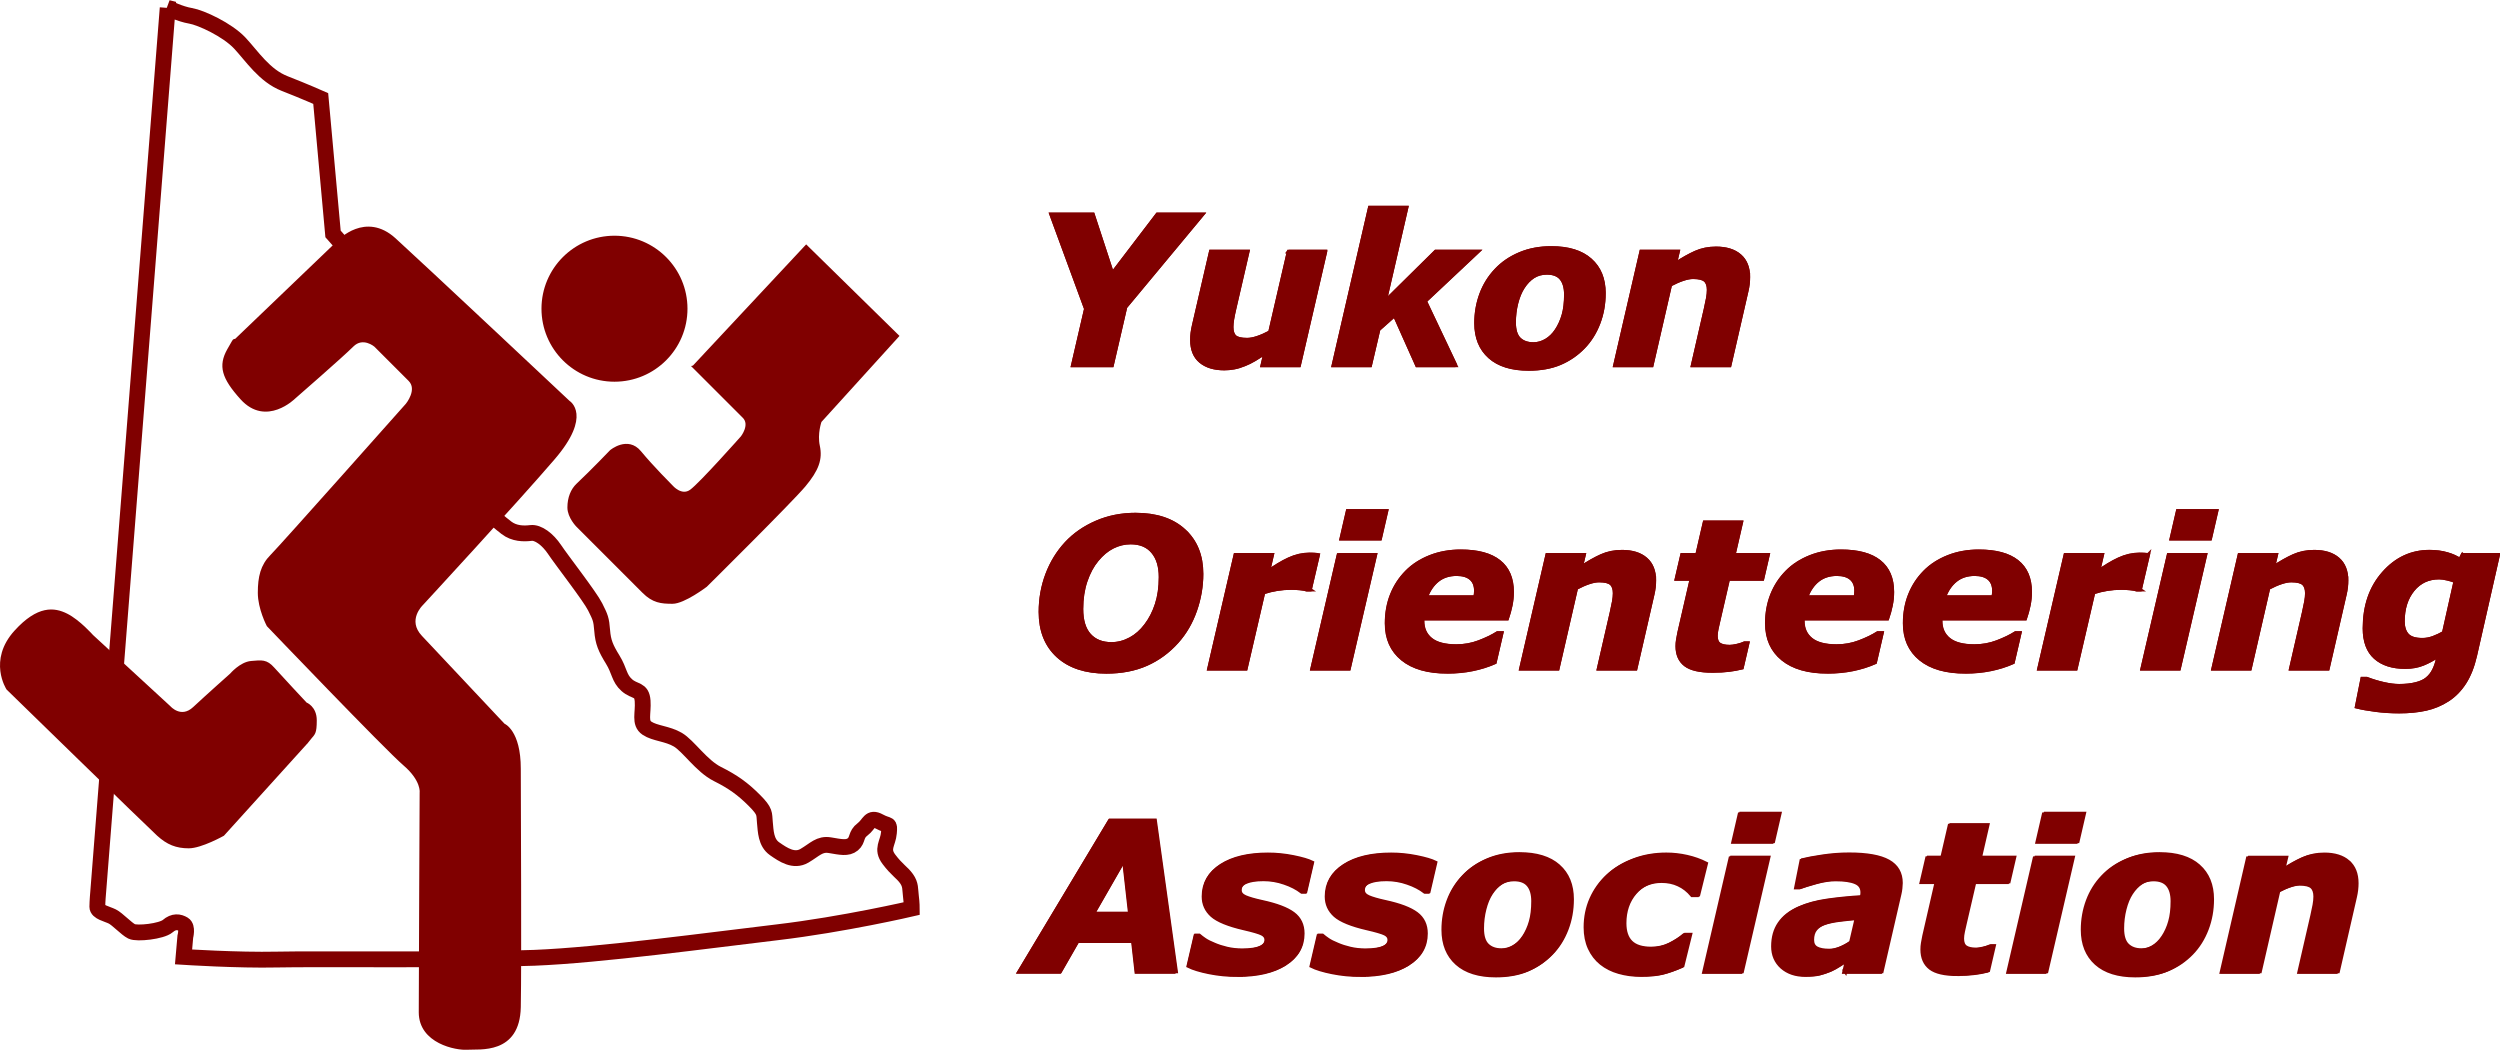 <?xml version="1.0" encoding="UTF-8" standalone="no"?>
<!-- Created with Inkscape (http://www.inkscape.org/) -->
<svg id="svg3042" xmlns:inkscape="http://www.inkscape.org/namespaces/inkscape" xmlns:rdf="http://www.w3.org/1999/02/22-rdf-syntax-ns#" xmlns="http://www.w3.org/2000/svg" sodipodi:docname="yoa_logo.svg" xmlns:sodipodi="http://sodipodi.sourceforge.net/DTD/sodipodi-0.dtd" xml:space="preserve" viewBox="0 0 238.53 100.16" version="1.1" xmlns:cc="http://creativecommons.org/ns#" xmlns:xlink="http://www.w3.org/1999/xlink" inkscape:version="0.91 r13725" xmlns:dc="http://purl.org/dc/elements/1.1/"><sodipodi:namedview id="namedview3041" bordercolor="#666666" inkscape:pageshadow="2" guidetolerance="10" pagecolor="#ffffff" gridtolerance="10" inkscape:window-maximized="0" inkscape:zoom="2.79" objecttolerance="10" borderopacity="1" inkscape:current-layer="svg3042" inkscape:cx="119.2636" inkscape:cy="41.343368" inkscape:window-y="157" inkscape:window-x="434" inkscape:window-width="869" showgrid="false" inkscape:pageopacity="0" inkscape:window-height="626"/><path id="path3060" d="m15.998 0.755s1.175 0.587 2.182 0.755c1.007 0.168 3.524 1.343 4.699 2.601s2.35 3.105 4.28 3.86c1.93 0.755 3.441 1.426 3.441 1.426l1.175 12.923s8.224 9.315 8.224 9.315l6.546 7.804 0.755 10.07s0.252 0.252 1.007 0.839c0.755 0.587 1.678 0.587 2.35 0.504 0.671-0.084 1.594 0.587 2.266 1.594 0.671 1.007 3.357 4.448 3.86 5.455s0.587 1.175 0.671 2.266c0.084 1.091 0.336 1.678 1.007 2.769 0.671 1.091 0.588 1.762 1.343 2.434 0.755 0.671 1.426 0.336 1.51 1.51 0.084 1.175-0.336 2.098 0.419 2.601 0.755 0.503 1.93 0.503 2.937 1.091 1.007 0.588 2.266 2.518 3.776 3.273 1.51 0.755 2.434 1.427 3.525 2.518 1.091 1.091 0.923 1.259 1.007 2.098 0.084 0.839 0.084 1.93 0.923 2.518 0.839 0.587 1.846 1.259 2.853 0.671 1.007-0.588 1.427-1.175 2.434-1.007 1.007 0.168 1.678 0.335 2.182-0.084 0.503-0.419 0.252-0.923 0.923-1.426 0.672-0.504 0.672-1.259 1.595-0.755 0.923 0.504 1.007 0.084 0.923 1.091-0.084 1.007-0.755 1.51 0 2.518 0.755 1.007 1.259 1.258 1.679 1.846 0.42 0.588 0.335 1.007 0.42 1.678 0.084 0.671 0.084 1.175 0.084 1.175s-6.462 1.51-12.839 2.266c-6.378 0.755-16.867 2.182-23.161 2.433-6.294 0.252-20.895 0.084-24.588 0.168-3.692 0.084-8.895-0.252-8.895-0.252l0.168-1.93s0.252-0.923-0.168-1.175c-0.42-0.252-0.923-0.336-1.51 0.168-0.587 0.503-2.937 0.755-3.441 0.503-0.506-0.25-1.345-1.173-1.848-1.425-0.504-0.251-1.427-0.419-1.427-0.923 0-0.504 0.084-1.427 0.084-1.427s6.629-84.337 6.629-84.337z" inkscape:connector-curvature="0" stroke="#800000" stroke-width="1.51" fill="none"/><g stroke="#800000" fill="#800000"><g stroke-width=".252"><path id="path3062" d="m22.292 32.644l10.07-9.65s2.518-2.685 5.287-0.168 16.616 15.525 16.616 15.525 2.098 1.259-1.427 5.371c-3.524 4.112-12.588 13.93-12.588 13.93s-1.594 1.51-0.084 3.105c1.51 1.594 7.888 8.392 7.888 8.392s1.51 0.587 1.51 4.196c0 3.608 0.084 18.294 0 22.742-0.084 4.448-3.86 3.86-4.951 3.944-1.091 0.084-4.532-0.588-4.532-3.441s0.084-20.979 0.084-20.979 0.168-1.175-1.594-2.685-13.007-13.259-13.007-13.259-0.839-1.594-0.839-3.105 0.252-2.601 1.175-3.525c0.923-0.923 12.923-14.434 12.923-14.434s1.175-1.427 0.252-2.35l-3.273-3.273s-1.175-1.007-2.182 0-5.539 4.951-5.539 4.951-2.685 2.685-5.035 0.084c-1.79-1.982-2.098-3.105-1.259-4.615 0.839-1.51 0.503-0.755 0.503-0.755" inkscape:connector-curvature="0"/><path id="path3064" d="m29.257 70.827s-7.972 8.812-7.972 8.812-2.098 1.175-3.273 1.175c-1.175 0-2.014-0.335-2.937-1.175-0.923-0.839-14.349-13.93-14.349-13.93s-1.762-2.685 0.755-5.455c2.161-2.377 3.692-2.182 4.867-1.594 1.175 0.587 2.434 2.014 2.434 2.014l7.385 6.797s1.091 1.259 2.35 0.084 3.525-3.189 3.525-3.189 0.923-1.091 1.93-1.175c1.007-0.084 1.427-0.168 2.098 0.587 0.671 0.755 3.105 3.357 3.105 3.357s0.923 0.336 0.923 1.595-0.168 1.259-0.503 1.678l-0.336 0.42z" inkscape:connector-curvature="0"/><path id="path3066" d="m66.181 34.994l10.741-11.497 8.727 8.56-7.385 8.14s-0.42 1.175-0.168 2.35c0.269 1.255-0.084 2.266-1.343 3.776-1.259 1.51-9.399 9.567-9.399 9.567s-2.098 1.594-3.189 1.594-1.846-0.084-2.769-1.007c-0.923-0.923-6.294-6.294-6.294-6.294s-0.839-0.839-0.839-1.762c0-0.923 0.314-1.687 0.839-2.182 1.426-1.343 3.189-3.189 3.189-3.189s1.594-1.343 2.769 0.084c1.175 1.427 3.021 3.273 3.021 3.273s0.923 1.091 1.846 0.42c0.923-0.671 4.867-5.119 4.867-5.119s0.923-1.175 0.168-1.93l-4.783-4.783z" inkscape:connector-curvature="0"/><path id="path3068" d="m65.468 29.455c0 3.777-3.062 6.839-6.839 6.839-3.777 0-6.839-3.062-6.839-6.839s3.062-6.839 6.839-6.839c3.777 0 6.839 3.062 6.839 6.839" inkscape:connector-curvature="0"/></g><g id="text3072" stroke-width=".349"><path id="path3613" d="m114.72 20.462-7.34 8.829-1.286 5.57h-3.733l1.247-5.396-3.307-9.003h3.974l1.847 5.638 4.303-5.638h4.293z"/><path id="path3615" d="m126.46 24.001-2.514 10.86h-3.501l0.28-1.199q-0.522 0.338-1.025 0.638-0.493 0.29-0.938 0.464-0.561 0.232-1.025 0.309-0.464 0.087-0.919 0.087-1.431 0-2.263-0.687-0.822-0.687-0.822-2.031 0-0.367 0.039-0.677 0.039-0.319 0.126-0.696l1.634-7.069h3.52l-1.247 5.386q-0.145 0.619-0.222 1.064-0.068 0.445-0.068 0.754 0 0.638 0.309 0.928 0.309 0.28 1.17 0.28 0.425 0 0.977-0.184 0.561-0.184 1.209-0.532l1.779-7.697h3.501z"/><path id="path3617" d="m138.87 34.86h-3.665l-2.137-4.796-1.538 1.373-0.803 3.423h-3.501l3.472-15.047h3.501l-2.069 8.983 4.854-4.796h4.013l-5.029 4.729 2.901 6.131z"/><path id="path3619" d="m153.03 27.975q0 1.528-0.513 2.862-0.513 1.335-1.441 2.292-0.967 0.996-2.244 1.538-1.276 0.532-2.978 0.532-2.427 0-3.723-1.16t-1.296-3.211q0-1.45 0.484-2.756t1.431-2.301q0.919-0.977 2.253-1.538 1.344-0.571 3.007-0.571 2.437 0 3.723 1.151 1.296 1.141 1.296 3.162zm-4.526 3.559q0.445-0.677 0.667-1.48 0.232-0.803 0.232-1.953 0-0.996-0.435-1.528-0.435-0.542-1.383-0.542-0.735 0-1.296 0.358-0.551 0.358-0.977 1.015-0.396 0.609-0.629 1.508-0.222 0.899-0.222 1.847 0 1.112 0.493 1.596 0.493 0.474 1.354 0.474 0.629 0 1.209-0.338 0.58-0.348 0.986-0.957z"/><path id="path3621" d="m166.81 26.457q0 0.29-0.039 0.629-0.039 0.338-0.126 0.706l-1.625 7.069h-3.52l1.238-5.386q0.135-0.6 0.213-1.025 0.077-0.425 0.077-0.793 0-0.629-0.319-0.919-0.319-0.29-1.17-0.29-0.416 0-0.957 0.184-0.542 0.174-1.218 0.532l-1.77 7.697h-3.501l2.505-10.86h3.501l-0.28 1.199q1.073-0.706 1.953-1.102 0.89-0.396 1.953-0.396 1.46 0 2.272 0.706 0.812 0.706 0.812 2.05z"/></g><g stroke-width=".349"><path id="path3078" d="m110.43 20.462s-4.304 5.649-4.304 5.649-1.85-5.649-1.85-5.649h-3.977l3.311 9.003s-1.251 5.396-1.251 5.396h3.732s1.291-5.57 1.291-5.57 7.335-8.829 7.335-8.829h-4.287z" inkscape:connector-curvature="0"/><path id="path3080" d="m122.95 24.001l-1.78 7.697c-0.432 0.232-0.833 0.41-1.204 0.532-0.371 0.123-0.698 0.184-0.981 0.184-0.574 0-0.964-0.095-1.17-0.285-0.206-0.19-0.309-0.498-0.309-0.923 0-0.207 0.024-0.458 0.072-0.755 0.048-0.296 0.12-0.651 0.217-1.063l1.245-5.386h-3.514l-1.635 7.069c-0.058 0.251-0.1 0.482-0.126 0.691-0.026 0.21-0.039 0.437-0.039 0.682 0 0.896 0.275 1.573 0.826 2.031 0.551 0.458 1.304 0.686 2.257 0.686 0.303 0 0.609-0.027 0.918-0.082 0.309-0.055 0.651-0.16 1.025-0.314 0.296-0.116 0.611-0.272 0.942-0.469 0.332-0.197 0.672-0.408 1.02-0.633l-0.277 1.199h3.504l2.511-10.86h-3.503z" inkscape:connector-curvature="0"/><path id="path3082" d="m135.97 28.729l5.035-4.729h-4.011l-4.868 4.797 2.071-8.984h-3.503l-3.469 15.047h3.503l0.801-3.433 1.533-1.36s2.145 4.793 2.145 4.793h3.671l-2.907-6.131z" inkscape:connector-curvature="0"/><path id="path3084" d="m151.74 24.808c-0.86-0.764-2.103-1.146-3.728-1.146-1.109 0-2.11 0.189-3.003 0.566-0.893 0.377-1.645 0.891-2.258 1.542-0.632 0.664-1.109 1.431-1.431 2.301-0.323 0.87-0.484 1.789-0.484 2.756 0 1.367 0.432 2.437 1.296 3.21 0.864 0.774 2.104 1.16 3.723 1.16 1.135 0 2.128-0.179 2.978-0.537 0.851-0.358 1.599-0.869 2.243-1.533 0.619-0.638 1.099-1.402 1.441-2.292 0.342-0.89 0.513-1.843 0.513-2.862 0-1.347-0.431-2.403-1.291-3.167zm-4.221 7.678c-0.387 0.229-0.79 0.343-1.209 0.343-0.574 0-1.025-0.159-1.354-0.479-0.329-0.319-0.493-0.849-0.493-1.591 0-0.632 0.076-1.248 0.227-1.847 0.151-0.6 0.359-1.103 0.624-1.509 0.283-0.439 0.611-0.777 0.982-1.015 0.371-0.238 0.801-0.358 1.291-0.358 0.632 0 1.093 0.178 1.383 0.537 0.29 0.358 0.435 0.869 0.435 1.533 0 0.767-0.076 1.418-0.227 1.954-0.152 0.535-0.376 1.028-0.672 1.48-0.271 0.406-0.599 0.724-0.986 0.952z" inkscape:connector-curvature="0"/><path id="path3086" d="m166 24.407c-0.542-0.471-1.301-0.706-2.275-0.706-0.71 0-1.361 0.132-1.951 0.397-0.591 0.264-1.244 0.632-1.961 1.102l0.287-1.199h-3.504l-2.509 10.859h3.503l1.768-7.697c0.452-0.238 0.858-0.417 1.22-0.537 0.361-0.119 0.681-0.179 0.958-0.179 0.568 0 0.958 0.097 1.171 0.29 0.213 0.193 0.319 0.5 0.319 0.919 0 0.246-0.026 0.51-0.077 0.793-0.051 0.283-0.122 0.625-0.212 1.025l-1.235 5.386h3.525s1.621-7.069 1.621-7.069c0.058-0.245 0.1-0.48 0.126-0.706 0.025-0.225 0.039-0.435 0.039-0.629 0-0.896-0.271-1.579-0.813-2.05z" inkscape:connector-curvature="0"/></g><g id="text3090" stroke-width=".349"><path id="path3588" d="m114.64 54.759q0 1.77-0.6 3.481-0.6 1.712-1.741 2.988-1.247 1.393-2.911 2.137-1.663 0.735-3.829 0.735-2.949 0-4.622-1.518-1.663-1.528-1.663-4.197 0-1.876 0.638-3.568t1.828-2.978q1.16-1.247 2.872-1.992t3.733-0.745q2.959 0 4.622 1.528 1.673 1.528 1.673 4.129zm-5.309 4.912q0.658-0.861 1.025-1.992 0.377-1.141 0.377-2.621 0-1.547-0.745-2.417-0.735-0.88-2.108-0.88-0.899 0-1.721 0.416-0.812 0.406-1.499 1.247-0.667 0.803-1.073 2.002-0.406 1.189-0.406 2.679 0 1.654 0.754 2.495 0.764 0.841 2.108 0.841 0.928 0 1.789-0.455 0.861-0.464 1.499-1.315z"/><path id="path3590" d="m124.99 56.258h-0.309q-0.232-0.077-0.658-0.116-0.425-0.039-0.841-0.039-0.687 0-1.325 0.106-0.638 0.097-1.315 0.319l-1.683 7.272h-3.501l2.514-10.86h3.501l-0.367 1.596q0.986-0.725 1.963-1.18 0.986-0.455 1.982-0.455 0.184 0 0.406 0.01 0.232 0.01 0.406 0.029l-0.774 3.317z"/><path id="path3592" d="m131.21 52.941-2.514 10.86h-3.501l2.514-10.86h3.501zm1.064-4.187-0.609 2.64h-3.694l0.609-2.64h3.694z"/><path id="path3594" d="m140.76 56.974q0.029-0.174 0.039-0.319 0.019-0.145 0.019-0.3 0-0.764-0.474-1.17-0.474-0.406-1.363-0.406-1.073 0-1.808 0.58-0.725 0.58-1.102 1.615h4.69zm-2.659 7.117q-2.775 0-4.284-1.228-1.508-1.228-1.508-3.394 0-1.48 0.493-2.717t1.421-2.176q0.89-0.909 2.224-1.441 1.335-0.532 2.93-0.532 2.427 0 3.655 0.986 1.238 0.977 1.238 2.891 0 0.658-0.135 1.286-0.126 0.629-0.338 1.247h-8.065q0 0.058 0 0.116 0 0.048 0 0.106 0 1.131 0.793 1.77 0.793 0.638 2.427 0.638 1.141 0 2.156-0.387 1.025-0.387 1.779-0.861h0.387l-0.648 2.795q-1.015 0.445-2.137 0.667-1.122 0.232-2.389 0.232z"/><path id="path3596" d="m157.84 55.397q0 0.29-0.039 0.629-0.039 0.338-0.126 0.706l-1.625 7.069h-3.52l1.238-5.386q0.135-0.6 0.213-1.025 0.077-0.425 0.077-0.793 0-0.629-0.319-0.919-0.319-0.29-1.17-0.29-0.416 0-0.957 0.184-0.542 0.174-1.218 0.532l-1.77 7.697h-3.501l2.505-10.86h3.501l-0.28 1.199q1.073-0.706 1.953-1.102 0.89-0.396 1.953-0.396 1.46 0 2.272 0.706 0.812 0.706 0.812 2.05z"/><path id="path3598" d="m163.39 64.014q-1.808 0-2.582-0.59-0.774-0.6-0.774-1.77 0-0.309 0.048-0.6 0.048-0.29 0.126-0.677l1.18-5.144h-1.431l0.532-2.292h1.431l0.716-3.104h3.491l-0.716 3.104h3.268l-0.532 2.292h-3.268l-0.899 3.916q-0.097 0.406-0.184 0.822-0.087 0.406-0.087 0.696 0 0.58 0.319 0.812 0.329 0.222 1.006 0.222 0.271 0 0.706-0.097 0.445-0.106 0.706-0.232h0.29l-0.542 2.33q-0.59 0.145-1.247 0.222-0.648 0.087-1.557 0.087z"/><path id="path3600" d="m177.04 56.974q0.029-0.174 0.039-0.319 0.019-0.145 0.019-0.3 0-0.764-0.474-1.17-0.474-0.406-1.363-0.406-1.073 0-1.808 0.58-0.725 0.58-1.102 1.615h4.69zm-2.659 7.117q-2.775 0-4.284-1.228-1.508-1.228-1.508-3.394 0-1.48 0.493-2.717 0.493-1.238 1.421-2.176 0.89-0.909 2.224-1.441 1.335-0.532 2.93-0.532 2.427 0 3.655 0.986 1.238 0.977 1.238 2.891 0 0.658-0.135 1.286-0.126 0.629-0.338 1.247h-8.065q0 0.058 0 0.116 0 0.048 0 0.106 0 1.131 0.793 1.77 0.793 0.638 2.427 0.638 1.141 0 2.156-0.387 1.025-0.387 1.779-0.861h0.387l-0.648 2.795q-1.015 0.445-2.137 0.667-1.122 0.232-2.389 0.232z"/><path id="path3602" d="m190.19 56.974q0.029-0.174 0.039-0.319 0.019-0.145 0.019-0.3 0-0.764-0.474-1.17-0.474-0.406-1.363-0.406-1.073 0-1.808 0.58-0.725 0.58-1.102 1.615h4.69zm-2.659 7.117q-2.775 0-4.284-1.228-1.508-1.228-1.508-3.394 0-1.48 0.493-2.717t1.421-2.176q0.89-0.909 2.224-1.441 1.335-0.532 2.93-0.532 2.427 0 3.655 0.986 1.238 0.977 1.238 2.891 0 0.658-0.135 1.286-0.126 0.629-0.338 1.247h-8.065q0 0.058 0 0.116 0 0.048 0 0.106 0 1.131 0.793 1.77 0.793 0.638 2.427 0.638 1.141 0 2.156-0.387 1.025-0.387 1.779-0.861h0.387l-0.648 2.795q-1.015 0.445-2.137 0.667-1.122 0.232-2.389 0.232z"/><path id="path3604" d="m204.18 56.258h-0.309q-0.232-0.077-0.658-0.116-0.425-0.039-0.841-0.039-0.687 0-1.325 0.106-0.638 0.097-1.315 0.319l-1.683 7.272h-3.501l2.514-10.86h3.501l-0.367 1.596q0.986-0.725 1.963-1.18 0.986-0.455 1.982-0.455 0.184 0 0.406 0.01 0.232 0.01 0.406 0.029l-0.774 3.317z"/><path id="path3606" d="m210.41 52.941-2.514 10.86h-3.501l2.514-10.86h3.501zm1.064-4.187-0.609 2.64h-3.694l0.609-2.64h3.694z"/><path id="path3608" d="m223.88 55.397q0 0.29-0.039 0.629-0.039 0.338-0.126 0.706l-1.625 7.069h-3.52l1.238-5.386q0.135-0.6 0.213-1.025 0.077-0.425 0.077-0.793 0-0.629-0.319-0.919-0.319-0.29-1.17-0.29-0.416 0-0.957 0.184-0.542 0.174-1.218 0.532l-1.77 7.697h-3.501l2.505-10.86h3.501l-0.28 1.199q1.073-0.706 1.953-1.102 0.89-0.396 1.953-0.396 1.46 0 2.272 0.706 0.812 0.706 0.812 2.05z"/><path id="path3610" d="m238.35 52.941-2.185 9.612q-0.358 1.547-1.015 2.572-0.658 1.025-1.596 1.634-0.967 0.629-2.098 0.88t-2.543 0.251q-1.17 0-2.244-0.145-1.073-0.135-1.808-0.319l0.532-2.669h0.425q0.803 0.309 1.625 0.493 0.822 0.184 1.46 0.184 0.919 0 1.596-0.174 0.677-0.164 1.064-0.484 0.416-0.338 0.658-0.832 0.251-0.493 0.406-1.209l0.048-0.203q-0.754 0.513-1.499 0.812-0.745 0.3-1.683 0.3-1.828 0-2.862-0.919-1.025-0.919-1.025-2.775 0-3.201 1.808-5.251 1.808-2.06 4.39-2.06 0.928 0 1.683 0.222 0.764 0.222 1.228 0.561l0.242-0.484h3.394zm-4.081 2.514q-0.28-0.126-0.745-0.232-0.454-0.116-0.803-0.116-1.557 0-2.505 1.17-0.948 1.17-0.948 3.007 0 0.832 0.406 1.296 0.406 0.464 1.46 0.464 0.513 0 1.035-0.193 0.532-0.203 0.996-0.474l1.102-4.922z"/></g><g stroke-width=".349"><path id="path3096" d="m112.97 50.63c-1.112-1.018-2.654-1.528-4.627-1.528-1.347 0-2.591 0.248-3.733 0.745-1.141 0.496-2.098 1.16-2.872 1.992-0.793 0.858-1.402 1.85-1.828 2.978-0.425 1.128-0.638 2.318-0.638 3.568 0 1.78 0.556 3.177 1.669 4.192 1.112 1.015 2.651 1.523 4.617 1.523 1.444 0 2.72-0.247 3.829-0.74 1.108-0.493 2.079-1.204 2.91-2.132 0.761-0.851 1.341-1.847 1.74-2.988 0.4-1.141 0.6-2.301 0.6-3.481 0-1.734-0.556-3.111-1.668-4.129zm-5.139 10.352c-0.574 0.306-1.17 0.459-1.789 0.459-0.896 0-1.597-0.281-2.103-0.841-0.506-0.561-0.759-1.393-0.759-2.495 0-0.993 0.135-1.887 0.406-2.683 0.271-0.796 0.629-1.462 1.074-1.997 0.458-0.561 0.959-0.978 1.504-1.252 0.545-0.274 1.117-0.411 1.716-0.411 0.915 0 1.62 0.292 2.113 0.875 0.493 0.584 0.74 1.391 0.74 2.422 0 0.986-0.124 1.859-0.372 2.616-0.248 0.758-0.592 1.423-1.03 1.997-0.425 0.567-0.925 1.004-1.499 1.31z" inkscape:connector-curvature="0"/><path id="path3098" d="m125.76 52.941c-0.116-0.013-0.25-0.022-0.401-0.029-0.151-0.007-0.288-0.01-0.41-0.01-0.663 0-1.321 0.151-1.975 0.455-0.654 0.303-1.309 0.696-1.965 1.18l0.37-1.596h-3.505l-2.518 10.859h3.504l1.687-7.272c0.45-0.148 0.888-0.256 1.313-0.324 0.425-0.068 0.866-0.102 1.323-0.102 0.277 0 0.557 0.013 0.84 0.039 0.283 0.026 0.502 0.064 0.656 0.116h0.309l0.772-3.317z" inkscape:connector-curvature="0"/><path id="path3100" d="m127.72 52.941l-2.519 10.859h3.504l2.519-10.859h-3.505zm0.876-4.187l-0.609 2.64h3.694l0.609-2.64h-3.694z" inkscape:connector-curvature="0"/><path id="path3102" d="m136.05 56.983c0.252-0.693 0.623-1.234 1.111-1.622 0.488-0.389 1.092-0.583 1.81-0.583 0.595 0 1.052 0.136 1.369 0.408 0.317 0.272 0.475 0.664 0.475 1.175 0 0.104-0.005 0.204-0.014 0.301-0.009 0.097-0.024 0.204-0.043 0.321h-4.708zm4.434 6.89c0.749-0.151 1.462-0.376 2.139-0.672l0.648-2.795h-0.388c-0.504 0.316-1.097 0.603-1.779 0.86-0.682 0.258-1.404 0.387-2.167 0.387-1.093 0-1.903-0.213-2.433-0.638-0.53-0.426-0.795-1.015-0.795-1.77v-0.111-0.111h8.084c0.142-0.413 0.257-0.829 0.344-1.249 0.087-0.42 0.131-0.849 0.131-1.288 0-1.278-0.411-2.245-1.234-2.9-0.823-0.655-2.044-0.983-3.663-0.983-1.064 0-2.042 0.177-2.933 0.532-0.89 0.355-1.632 0.836-2.226 1.442-0.62 0.626-1.094 1.352-1.423 2.178-0.329 0.826-0.494 1.733-0.494 2.72 0 1.446 0.504 2.578 1.51 3.397 1.007 0.819 2.436 1.229 4.287 1.229 0.846 0 1.642-0.076 2.391-0.227z" inkscape:connector-curvature="0"/><path id="path3104" d="m157.03 53.348c-0.542-0.471-1.301-0.706-2.275-0.706-0.71 0-1.361 0.132-1.951 0.397-0.591 0.264-1.244 0.632-1.961 1.102l0.287-1.199h-3.504l-2.509 10.859h3.503l1.768-7.697c0.452-0.238 0.858-0.417 1.22-0.537 0.361-0.119 0.681-0.179 0.958-0.179 0.568 0 0.958 0.097 1.171 0.29 0.213 0.193 0.319 0.5 0.319 0.919 0 0.245-0.026 0.51-0.077 0.793-0.051 0.283-0.122 0.625-0.212 1.025l-1.235 5.386h3.525s1.621-7.069 1.621-7.069c0.058-0.245 0.1-0.48 0.126-0.706 0.025-0.225 0.039-0.435 0.039-0.629 0-0.896-0.271-1.579-0.813-2.05z" inkscape:connector-curvature="0"/><path id="path3106" d="m164.96 63.931c0.435-0.055 0.849-0.13 1.242-0.227l0.542-2.33h-0.29c-0.174 0.084-0.408 0.159-0.701 0.227-0.293 0.068-0.53 0.102-0.71 0.102-0.451 0-0.785-0.076-1-0.227-0.216-0.151-0.324-0.421-0.324-0.807 0-0.193 0.029-0.427 0.088-0.701 0.059-0.274 0.121-0.547 0.186-0.818l0.908-3.917h3.256l0.53-2.292h-3.259l0.713-3.104h-3.493l-0.716 3.104h-1.434l-0.533 2.292h1.438l-1.187 5.145c-0.051 0.258-0.093 0.484-0.126 0.677-0.033 0.193-0.049 0.393-0.049 0.599 0 0.78 0.258 1.369 0.774 1.765 0.516 0.397 1.376 0.595 2.582 0.595 0.606 0 1.127-0.028 1.562-0.082z" inkscape:connector-curvature="0"/><path id="path3108" d="m172.33 56.983c0.252-0.693 0.623-1.234 1.112-1.622 0.488-0.389 1.092-0.583 1.81-0.583 0.596 0 1.052 0.136 1.369 0.408 0.317 0.272 0.476 0.664 0.476 1.175 0 0.104-0.005 0.204-0.014 0.301-0.01 0.097-0.024 0.204-0.044 0.321h-4.708zm4.435 6.89c0.748-0.151 1.462-0.376 2.139-0.672l0.648-2.795h-0.388c-0.504 0.316-1.097 0.603-1.779 0.86-0.682 0.258-1.404 0.387-2.167 0.387-1.092 0-1.903-0.213-2.434-0.638-0.53-0.426-0.795-1.015-0.795-1.77v-0.111-0.111h8.083c0.142-0.413 0.257-0.829 0.344-1.249 0.087-0.42 0.131-0.849 0.131-1.288 0-1.278-0.411-2.245-1.234-2.9-0.823-0.655-2.043-0.983-3.663-0.983-1.065 0-2.042 0.177-2.933 0.532-0.89 0.355-1.633 0.836-2.226 1.442-0.62 0.626-1.094 1.352-1.423 2.178-0.329 0.826-0.494 1.733-0.494 2.72 0 1.446 0.504 2.578 1.51 3.397 1.006 0.819 2.436 1.229 4.287 1.229 0.845 0 1.642-0.076 2.391-0.227z" inkscape:connector-curvature="0"/><path id="path3110" d="m185.48 56.983c0.252-0.693 0.623-1.234 1.112-1.622 0.488-0.389 1.092-0.583 1.81-0.583 0.595 0 1.052 0.136 1.369 0.408 0.317 0.272 0.476 0.664 0.476 1.175 0 0.104-0.005 0.204-0.014 0.301-0.009 0.097-0.024 0.204-0.044 0.321h-4.708zm4.435 6.89c0.748-0.151 1.462-0.376 2.139-0.672l0.648-2.795h-0.388c-0.504 0.316-1.097 0.603-1.779 0.86-0.682 0.258-1.404 0.387-2.167 0.387-1.092 0-1.903-0.213-2.434-0.638-0.53-0.426-0.795-1.015-0.795-1.77v-0.111-0.111h8.083c0.142-0.413 0.257-0.829 0.344-1.249 0.087-0.42 0.131-0.849 0.131-1.288 0-1.278-0.412-2.245-1.234-2.9-0.823-0.655-2.044-0.983-3.663-0.983-1.064 0-2.042 0.177-2.932 0.532-0.89 0.355-1.632 0.836-2.226 1.442-0.619 0.626-1.094 1.352-1.423 2.178-0.329 0.826-0.493 1.733-0.493 2.72 0 1.446 0.503 2.578 1.51 3.397 1.007 0.819 2.436 1.229 4.288 1.229 0.845 0 1.642-0.076 2.39-0.227z" inkscape:connector-curvature="0"/><path id="path3112" d="m204.96 52.941c-0.116-0.013-0.25-0.022-0.401-0.029-0.151-0.007-0.288-0.01-0.41-0.01-0.664 0-1.321 0.151-1.975 0.455-0.653 0.303-1.309 0.696-1.965 1.18l0.37-1.596h-3.505l-2.519 10.859h3.505l1.687-7.272c0.451-0.148 0.888-0.256 1.313-0.324 0.425-0.068 0.866-0.102 1.323-0.102 0.277 0 0.557 0.013 0.84 0.039 0.283 0.026 0.502 0.064 0.657 0.116h0.309l0.772-3.317z" inkscape:connector-curvature="0"/><path id="path3114" d="m206.92 52.941l-2.519 10.859h3.505l2.519-10.859h-3.505zm0.875-4.187l-0.609 2.64h3.694l0.61-2.64h-3.694z" inkscape:connector-curvature="0"/><path id="path3116" d="m223.08 53.348c-0.542-0.471-1.301-0.706-2.276-0.706-0.71 0-1.361 0.132-1.951 0.397-0.591 0.264-1.244 0.632-1.961 1.102l0.287-1.199h-3.503l-2.509 10.859h3.503l1.768-7.697c0.452-0.238 0.858-0.417 1.22-0.537 0.361-0.119 0.681-0.179 0.958-0.179 0.568 0 0.958 0.097 1.171 0.29 0.213 0.193 0.319 0.5 0.319 0.919 0 0.245-0.026 0.51-0.077 0.793-0.052 0.283-0.122 0.625-0.212 1.025l-1.235 5.386h3.525l1.621-7.069c0.058-0.245 0.099-0.48 0.126-0.706 0.025-0.225 0.038-0.435 0.038-0.629 0-0.896-0.271-1.579-0.813-2.05z" inkscape:connector-curvature="0"/><path id="path3118" d="m234.96 52.941s-0.243 0.484-0.243 0.484c-0.31-0.226-0.718-0.413-1.224-0.561-0.507-0.148-1.069-0.223-1.689-0.223-1.723 0-3.188 0.685-4.394 2.055-1.206 1.37-1.81 3.122-1.81 5.256 0 1.238 0.343 2.163 1.03 2.776 0.687 0.613 1.64 0.919 2.859 0.919 0.626 0 1.187-0.1 1.683-0.3 0.496-0.2 0.997-0.471 1.5-0.812l-0.047 0.203c-0.1 0.477-0.233 0.88-0.397 1.209-0.164 0.329-0.386 0.606-0.663 0.832-0.258 0.213-0.613 0.376-1.065 0.488-0.452 0.113-0.984 0.169-1.597 0.169-0.426 0-0.914-0.061-1.462-0.184-0.549-0.123-1.091-0.287-1.627-0.493h-0.426l-0.533 2.669c0.49 0.123 1.093 0.23 1.81 0.324 0.716 0.093 1.464 0.14 2.245 0.14 0.942 0 1.79-0.084 2.545-0.252 0.755-0.168 1.455-0.461 2.1-0.88 0.626-0.406 1.158-0.951 1.597-1.634 0.439-0.683 0.777-1.541 1.014-2.572l2.182-9.612h-3.388zm-1.788 7.436c-0.31 0.18-0.642 0.337-0.994 0.469-0.352 0.132-0.699 0.198-1.042 0.198-0.705 0-1.192-0.155-1.464-0.464-0.272-0.31-0.407-0.741-0.407-1.296 0-1.225 0.316-2.227 0.95-3.008 0.633-0.78 1.47-1.17 2.511-1.17 0.233 0 0.502 0.037 0.809 0.111 0.307 0.074 0.554 0.153 0.742 0.237l-1.104 4.922z" inkscape:connector-curvature="0"/></g><g id="text3122" stroke-width=".349"><path id="path3565" d="m112.16 92.741h-3.742l-0.329-2.94h-5.299l-1.683 2.94h-3.878l8.635-14.399h4.293l2.002 14.399zm-4.352-5.522-0.58-5.173-2.969 5.173h3.549z"/><path id="path3567" d="m118.08 93.041q-1.393 0-2.698-0.261t-2.002-0.609l0.667-2.862h0.319q0.213 0.184 0.532 0.406 0.329 0.222 0.928 0.464 0.513 0.222 1.189 0.387 0.677 0.155 1.46 0.155 1.17 0 1.75-0.271 0.59-0.271 0.59-0.774 0-0.387-0.416-0.59-0.416-0.203-1.721-0.503-2.215-0.513-3.036-1.238-0.812-0.725-0.812-1.808 0-1.837 1.644-2.891 1.644-1.064 4.448-1.064 1.218 0 2.437 0.251 1.218 0.242 1.789 0.522l-0.638 2.746h-0.3q-0.687-0.532-1.663-0.861-0.967-0.338-1.992-0.338-1.112 0-1.712 0.271-0.59 0.261-0.59 0.812 0 0.425 0.513 0.658 0.513 0.222 1.615 0.464 2.05 0.445 2.949 1.122 0.909 0.677 0.909 1.895 0 1.818-1.663 2.872-1.663 1.044-4.497 1.044z"/><path id="path3569" d="m129.82 93.041q-1.393 0-2.698-0.261t-2.002-0.609l0.667-2.862h0.319q0.213 0.184 0.532 0.406 0.329 0.222 0.928 0.464 0.513 0.222 1.189 0.387 0.677 0.155 1.46 0.155 1.17 0 1.75-0.271 0.59-0.271 0.59-0.774 0-0.387-0.416-0.59-0.416-0.203-1.721-0.503-2.215-0.513-3.036-1.238-0.812-0.725-0.812-1.808 0-1.837 1.644-2.891 1.644-1.064 4.448-1.064 1.218 0 2.437 0.251 1.218 0.242 1.789 0.522l-0.638 2.746h-0.3q-0.687-0.532-1.663-0.861-0.967-0.338-1.992-0.338-1.112 0-1.712 0.271-0.59 0.261-0.59 0.812 0 0.425 0.513 0.658 0.513 0.222 1.615 0.464 2.05 0.445 2.949 1.122 0.909 0.677 0.909 1.895 0 1.818-1.663 2.872-1.663 1.044-4.497 1.044z"/><path id="path3571" d="m149.9 85.856q0 1.528-0.513 2.862-0.513 1.335-1.441 2.292-0.967 0.996-2.244 1.538-1.276 0.532-2.978 0.532-2.427 0-3.723-1.16t-1.296-3.211q0-1.45 0.484-2.756t1.431-2.301q0.919-0.977 2.253-1.538 1.344-0.571 3.007-0.571 2.437 0 3.723 1.151 1.296 1.141 1.296 3.162zm-4.526 3.559q0.445-0.677 0.667-1.48 0.232-0.803 0.232-1.953 0-0.996-0.435-1.528-0.435-0.542-1.383-0.542-0.735 0-1.296 0.358-0.551 0.358-0.977 1.015-0.396 0.609-0.629 1.508-0.222 0.899-0.222 1.847 0 1.112 0.493 1.596 0.493 0.474 1.354 0.474 0.629 0 1.209-0.338 0.58-0.348 0.986-0.957z"/><path id="path3573" d="m156.55 93.031q-1.112 0-2.089-0.28-0.967-0.271-1.692-0.851-0.706-0.571-1.102-1.431-0.396-0.861-0.396-1.992 0-1.46 0.551-2.708 0.561-1.257 1.567-2.195 0.986-0.919 2.408-1.45 1.421-0.542 3.075-0.542 0.996 0 1.973 0.222 0.986 0.222 1.828 0.648l-0.735 2.969h-0.493q-0.571-0.687-1.296-1.015-0.716-0.338-1.615-0.338-1.644 0-2.64 1.17-0.996 1.16-0.996 2.901 0 1.209 0.609 1.808 0.619 0.6 1.915 0.6 1.006 0 1.828-0.406 0.832-0.416 1.421-0.919h0.493l-0.735 2.969q-1.044 0.455-1.837 0.648-0.783 0.193-2.04 0.193z"/><path id="path3575" d="m168.6 81.882-2.514 10.86h-3.501l2.514-10.86h3.501zm1.064-4.187-0.609 2.64h-3.694l0.609-2.64h3.694z"/><path id="path3577" d="m177.13 87.616q-0.928 0.077-1.741 0.184-0.812 0.106-1.383 0.309-0.59 0.213-0.899 0.6-0.309 0.387-0.309 1.025 0 0.561 0.406 0.793 0.416 0.222 1.199 0.222 0.513 0 1.093-0.232 0.59-0.242 1.102-0.609l0.532-2.292zm-0.919 3.974q-0.329 0.213-0.793 0.513-0.464 0.3-0.861 0.474-0.542 0.222-1.015 0.338-0.474 0.116-1.315 0.116-1.354 0-2.215-0.754-0.851-0.764-0.851-1.982 0-1.286 0.609-2.176 0.609-0.899 1.808-1.431 1.122-0.503 2.669-0.725 1.557-0.222 3.365-0.329 0.01-0.058 0.039-0.184 0.029-0.135 0.029-0.3 0-0.687-0.638-0.957-0.638-0.28-1.905-0.28-0.861 0-1.905 0.29-1.035 0.29-1.557 0.484h-0.319l0.513-2.572q0.609-0.155 1.886-0.348t2.543-0.193q2.553 0 3.742 0.667 1.199 0.667 1.199 2.069 0 0.193-0.039 0.503-0.029 0.309-0.087 0.542l-1.702 7.388h-3.462l0.261-1.151z"/><path id="path3579" d="m186.76 92.954q-1.808 0-2.582-0.59-0.774-0.6-0.774-1.77 0-0.309 0.048-0.6 0.048-0.29 0.126-0.677l1.18-5.144h-1.431l0.532-2.292h1.431l0.716-3.104h3.491l-0.716 3.104h3.268l-0.532 2.292h-3.268l-0.899 3.916q-0.097 0.406-0.184 0.822-0.087 0.406-0.087 0.696 0 0.58 0.319 0.812 0.329 0.222 1.006 0.222 0.271 0 0.706-0.097 0.445-0.106 0.706-0.232h0.29l-0.542 2.33q-0.59 0.145-1.247 0.222-0.648 0.087-1.557 0.087z"/><path id="path3581" d="m197.62 81.882-2.514 10.86h-3.501l2.514-10.86h3.501zm1.064-4.187-0.609 2.64h-3.694l0.609-2.64h3.694z"/><path id="path3583" d="m210.9 85.856q0 1.528-0.513 2.862-0.513 1.335-1.441 2.292-0.967 0.996-2.244 1.538-1.276 0.532-2.978 0.532-2.427 0-3.723-1.16t-1.296-3.211q0-1.45 0.484-2.756t1.431-2.301q0.919-0.977 2.253-1.538 1.344-0.571 3.007-0.571 2.437 0 3.723 1.151 1.296 1.141 1.296 3.162zm-4.526 3.559q0.445-0.677 0.667-1.48 0.232-0.803 0.232-1.953 0-0.996-0.435-1.528-0.435-0.542-1.383-0.542-0.735 0-1.296 0.358-0.551 0.358-0.977 1.015-0.396 0.609-0.629 1.508-0.222 0.899-0.222 1.847 0 1.112 0.493 1.596 0.493 0.474 1.354 0.474 0.629 0 1.209-0.338 0.58-0.348 0.986-0.957z"/><path id="path3585" d="m224.68 84.338q0 0.29-0.039 0.629-0.039 0.338-0.126 0.706l-1.625 7.069h-3.52l1.238-5.386q0.135-0.6 0.213-1.025 0.077-0.425 0.077-0.793 0-0.629-0.319-0.919-0.319-0.29-1.17-0.29-0.416 0-0.957 0.184-0.542 0.174-1.218 0.532l-1.77 7.697h-3.501l2.505-10.86h3.501l-0.28 1.199q1.073-0.706 1.953-1.102 0.89-0.396 1.953-0.396 1.46 0 2.272 0.706 0.812 0.706 0.812 2.05z"/></g><g id="g3126" transform="matrix(.349 0 0 .349 65.407 146.7)"><path id="path3128" d="m128.36-196.06h-12.313s-24.767 41.295-24.767 41.295h11.157s4.83-8.431 4.83-8.431h15.134l0.948 8.431h10.752l-5.741-41.295zm-16.878 25.459l8.453-14.742 1.688 14.742h-10.141z" inkscape:connector-curvature="0"/><path id="path3130" d="m163.97-156.91c3.18-2.006 4.77-4.747 4.77-8.223 0-2.33-0.866-4.142-2.597-5.436-1.732-1.294-4.56-2.367-8.486-3.218-2.112-0.462-3.658-0.91-4.64-1.345-0.981-0.435-1.472-1.059-1.472-1.872 0-1.054 0.569-1.835 1.708-2.344 1.139-0.508 2.773-0.763 4.902-0.763 1.962 0 3.875 0.319 5.735 0.957 1.861 0.638 3.448 1.466 4.763 2.482h0.861l1.833-7.877c-1.091-0.536-2.801-1.04-5.131-1.511-2.329-0.472-4.659-0.708-6.989-0.708-5.361 0-9.614 1.013-12.757 3.037-3.144 2.024-4.715 4.794-4.715 8.307 0 2.07 0.782 3.799 2.347 5.186s4.468 2.57 8.709 3.55c2.5 0.573 4.148 1.055 4.944 1.442 0.797 0.389 1.195 0.952 1.195 1.691 0 0.962-0.56 1.702-1.68 2.219-1.12 0.519-2.8 0.777-5.04 0.777-1.5 0-2.898-0.153-4.194-0.458-1.295-0.305-2.434-0.67-3.415-1.096-1.148-0.462-2.032-0.905-2.652-1.331-0.621-0.425-1.134-0.813-1.541-1.165h-0.916l-1.917 8.209c1.332 0.666 3.245 1.248 5.741 1.748 2.496 0.499 5.075 0.748 7.738 0.748 5.417 0 9.716-1.002 12.896-3.009z" inkscape:connector-curvature="0"/><path id="path3132" d="m197.66-156.91c3.18-2.006 4.77-4.747 4.77-8.223 0-2.33-0.866-4.142-2.597-5.436-1.732-1.294-4.56-2.367-8.486-3.218-2.112-0.462-3.658-0.91-4.64-1.345-0.981-0.435-1.472-1.059-1.472-1.872 0-1.054 0.569-1.835 1.708-2.344 1.139-0.508 2.773-0.763 4.902-0.763 1.962 0 3.875 0.319 5.735 0.957 1.861 0.638 3.448 1.466 4.763 2.482h0.861l1.833-7.877c-1.091-0.536-2.801-1.04-5.131-1.511-2.329-0.472-4.659-0.708-6.989-0.708-5.361 0-9.614 1.013-12.757 3.037-3.144 2.024-4.715 4.794-4.715 8.307 0 2.07 0.782 3.799 2.347 5.186s4.468 2.57 8.709 3.55c2.5 0.573 4.148 1.055 4.944 1.442 0.797 0.389 1.195 0.952 1.195 1.691 0 0.962-0.56 1.702-1.68 2.219-1.12 0.519-2.8 0.777-5.04 0.777-1.5 0-2.898-0.153-4.194-0.458-1.295-0.305-2.434-0.67-3.415-1.096-1.148-0.462-2.032-0.905-2.652-1.331-0.621-0.425-1.134-0.813-1.541-1.165h-0.916l-1.917 8.209c1.332 0.666 3.245 1.248 5.741 1.748 2.496 0.499 5.075 0.748 7.738 0.748 5.417 0 9.716-1.002 12.896-3.009z" inkscape:connector-curvature="0"/><path id="path3134" d="m238.67-183.59c-2.468-2.19-6.032-3.286-10.691-3.286-3.181 0-6.051 0.541-8.612 1.622-2.56 1.082-4.719 2.557-6.475 4.424-1.812 1.904-3.18 4.104-4.105 6.601-0.925 2.496-1.387 5.131-1.387 7.904 0 3.92 1.239 6.988 3.717 9.207 2.477 2.219 6.036 3.328 10.677 3.328 3.254 0 6.102-0.513 8.542-1.539 2.44-1.026 4.585-2.491 6.434-4.396 1.775-1.831 3.152-4.021 4.132-6.573 0.98-2.552 1.471-5.287 1.471-8.209 0-3.864-1.235-6.892-3.703-9.083zm-12.105 22.02c-1.11 0.656-2.266 0.984-3.467 0.984-1.647 0-2.94-0.457-3.883-1.373-0.943-0.915-1.415-2.436-1.415-4.561 0-1.812 0.218-3.578 0.652-5.297 0.434-1.72 1.031-3.162 1.789-4.327 0.813-1.257 1.752-2.228 2.815-2.912 1.063-0.684 2.297-1.025 3.702-1.025 1.812 0 3.134 0.512 3.966 1.539 0.832 1.026 1.248 2.491 1.248 4.396 0 2.2-0.217 4.067-0.651 5.603-0.435 1.534-1.078 2.949-1.928 4.243-0.776 1.164-1.719 2.075-2.828 2.731z" inkscape:connector-curvature="0"/><path id="path3136" d="m267.34-154.46c1.506-0.369 3.259-0.988 5.255-1.857l2.108-8.515h-1.414c-1.128 0.962-2.483 1.835-4.063 2.621-1.581 0.786-3.333 1.179-5.256 1.179-2.478 0-4.303-0.574-5.477-1.723-1.174-1.147-1.761-2.879-1.761-5.193 0-3.333 0.952-6.116 2.857-8.347 1.903-2.231 4.427-3.347 7.571-3.347 1.719 0 3.267 0.319 4.645 0.957 1.377 0.638 2.611 1.613 3.702 2.926h1.415l2.107-8.515c-1.608-0.813-3.351-1.433-5.227-1.857-1.877-0.426-3.768-0.639-5.672-0.639-3.162 0-6.101 0.514-8.819 1.541-2.718 1.027-5.02 2.42-6.906 4.178-1.923 1.794-3.416 3.89-4.479 6.286s-1.594 4.991-1.594 7.786c0 2.164 0.379 4.071 1.137 5.718 0.758 1.647 1.811 3.017 3.162 4.108 1.386 1.11 3.008 1.93 4.867 2.457 1.858 0.526 3.85 0.79 5.976 0.79 2.404 0 4.359-0.185 5.866-0.555z" inkscape:connector-curvature="0"/><path id="path3138" d="m286.03-185.91l-7.223 31.145h10.05l7.224-31.145h-10.051zm2.511-12.009s-1.747 7.571-1.747 7.571h10.594s1.747-7.571 1.747-7.571h-10.594z" inkscape:connector-curvature="0"/><path id="path3140" d="m319-162.88c-0.986 0.7-2.041 1.276-3.165 1.728-1.125 0.451-2.18 0.677-3.165 0.677-1.506 0-2.653-0.217-3.443-0.652-0.789-0.434-1.185-1.188-1.185-2.26 0-1.221 0.297-2.2 0.892-2.939 0.595-0.739 1.459-1.313 2.593-1.72 1.097-0.389 2.426-0.684 3.987-0.888 1.561-0.203 3.234-0.379 5.019-0.527l-1.532 6.581zm-1.892 8.118h9.932l4.88-21.188c0.111-0.443 0.199-0.961 0.264-1.553 0.065-0.592 0.098-1.072 0.098-1.442 0-2.681-1.143-4.659-3.426-5.935-2.283-1.276-5.865-1.914-10.746-1.914-2.422 0-4.854 0.186-7.294 0.555-2.44 0.37-4.244 0.703-5.408 0.998l-1.47 7.378h0.915c0.999-0.37 2.491-0.832 4.478-1.387 1.987-0.555 3.803-0.832 5.448-0.832 2.421 0 4.241 0.264 5.462 0.79 1.22 0.527 1.83 1.446 1.83 2.759 0 0.314-0.031 0.597-0.092 0.846-0.06 0.25-0.102 0.431-0.122 0.542-3.454 0.203-6.663 0.519-9.628 0.944-2.964 0.426-5.518 1.12-7.661 2.082-2.291 1.019-4.017 2.385-5.181 4.097-1.164 1.712-1.745 3.799-1.745 6.262 0 2.333 0.818 4.226 2.456 5.679 1.637 1.453 3.752 2.181 6.342 2.181 1.611 0 2.869-0.112 3.776-0.335 0.906-0.224 1.878-0.549 2.914-0.977 0.759-0.334 1.582-0.79 2.47-1.366 0.889-0.577 1.647-1.07 2.276-1.48l-0.768 3.297z" inkscape:connector-curvature="0"/><path id="path3142" d="m352.6-154.39c1.248-0.157 2.438-0.374 3.564-0.651l1.553-6.684h-0.831c-0.499 0.24-1.169 0.457-2.01 0.651-0.839 0.194-1.519 0.291-2.036 0.291-1.293 0-2.25-0.217-2.868-0.651-0.619-0.435-0.929-1.206-0.929-2.315 0-0.554 0.084-1.224 0.253-2.01 0.168-0.786 0.345-1.568 0.532-2.345l2.606-11.232h9.338l1.52-6.572h-9.347l2.044-8.902h-10.018l-2.054 8.902h-4.113l-1.528 6.572h4.125l-3.403 14.755c-0.148 0.739-0.269 1.387-0.361 1.941-0.092 0.555-0.139 1.128-0.139 1.719 0 2.237 0.74 3.925 2.219 5.061 1.48 1.138 3.946 1.706 7.405 1.706 1.737 0 3.231-0.079 4.479-0.236z" inkscape:connector-curvature="0"/><path id="path3144" d="m369.26-185.91l-7.224 31.145h10.051l7.224-31.145h-10.051zm2.511-12.009s-1.747 7.571-1.747 7.571h10.594l1.748-7.571h-10.595z" inkscape:connector-curvature="0"/><path id="path3146" d="m413.67-183.59c-2.469-2.19-6.032-3.286-10.691-3.286-3.181 0-6.051 0.541-8.611 1.622-2.562 1.082-4.72 2.557-6.476 4.424-1.812 1.904-3.181 4.104-4.106 6.601-0.924 2.496-1.387 5.131-1.387 7.904 0 3.92 1.239 6.988 3.717 9.207 2.478 2.219 6.036 3.328 10.678 3.328 3.254 0 6.101-0.513 8.542-1.539 2.44-1.026 4.585-2.491 6.434-4.396 1.775-1.831 3.152-4.021 4.133-6.573 0.979-2.552 1.47-5.287 1.47-8.209 0-3.864-1.234-6.892-3.702-9.083zm-12.106 22.02c-1.109 0.656-2.265 0.984-3.467 0.984-1.645 0-2.939-0.457-3.882-1.373-0.943-0.915-1.415-2.436-1.415-4.561 0-1.812 0.218-3.578 0.652-5.297 0.434-1.72 1.029-3.162 1.788-4.327 0.813-1.257 1.752-2.228 2.815-2.912 1.062-0.684 2.297-1.025 3.702-1.025 1.812 0 3.134 0.512 3.966 1.539 0.832 1.026 1.248 2.491 1.248 4.396 0 2.2-0.218 4.067-0.651 5.603-0.435 1.534-1.077 2.949-1.928 4.243-0.776 1.164-1.72 2.075-2.829 2.731z" inkscape:connector-curvature="0"/><path id="path3148" d="m454.56-184.74c-1.556-1.35-3.731-2.025-6.526-2.025-2.036 0-3.902 0.379-5.596 1.138-1.694 0.758-3.568 1.812-5.623 3.161l0.822-3.438h-10.048l-7.194 31.144h10.047l5.071-22.075c1.296-0.684 2.461-1.196 3.498-1.539 1.036-0.342 1.952-0.513 2.748-0.513 1.628 0 2.747 0.277 3.358 0.832 0.61 0.555 0.916 1.433 0.916 2.635 0 0.704-0.074 1.463-0.222 2.275-0.147 0.812-0.351 1.792-0.608 2.938l-3.541 15.446h10.11l4.648-20.272c0.166-0.702 0.286-1.377 0.36-2.024 0.073-0.646 0.11-1.248 0.11-1.803 0-2.569-0.777-4.529-2.332-5.879z" inkscape:connector-curvature="0"/></g></g></svg>
